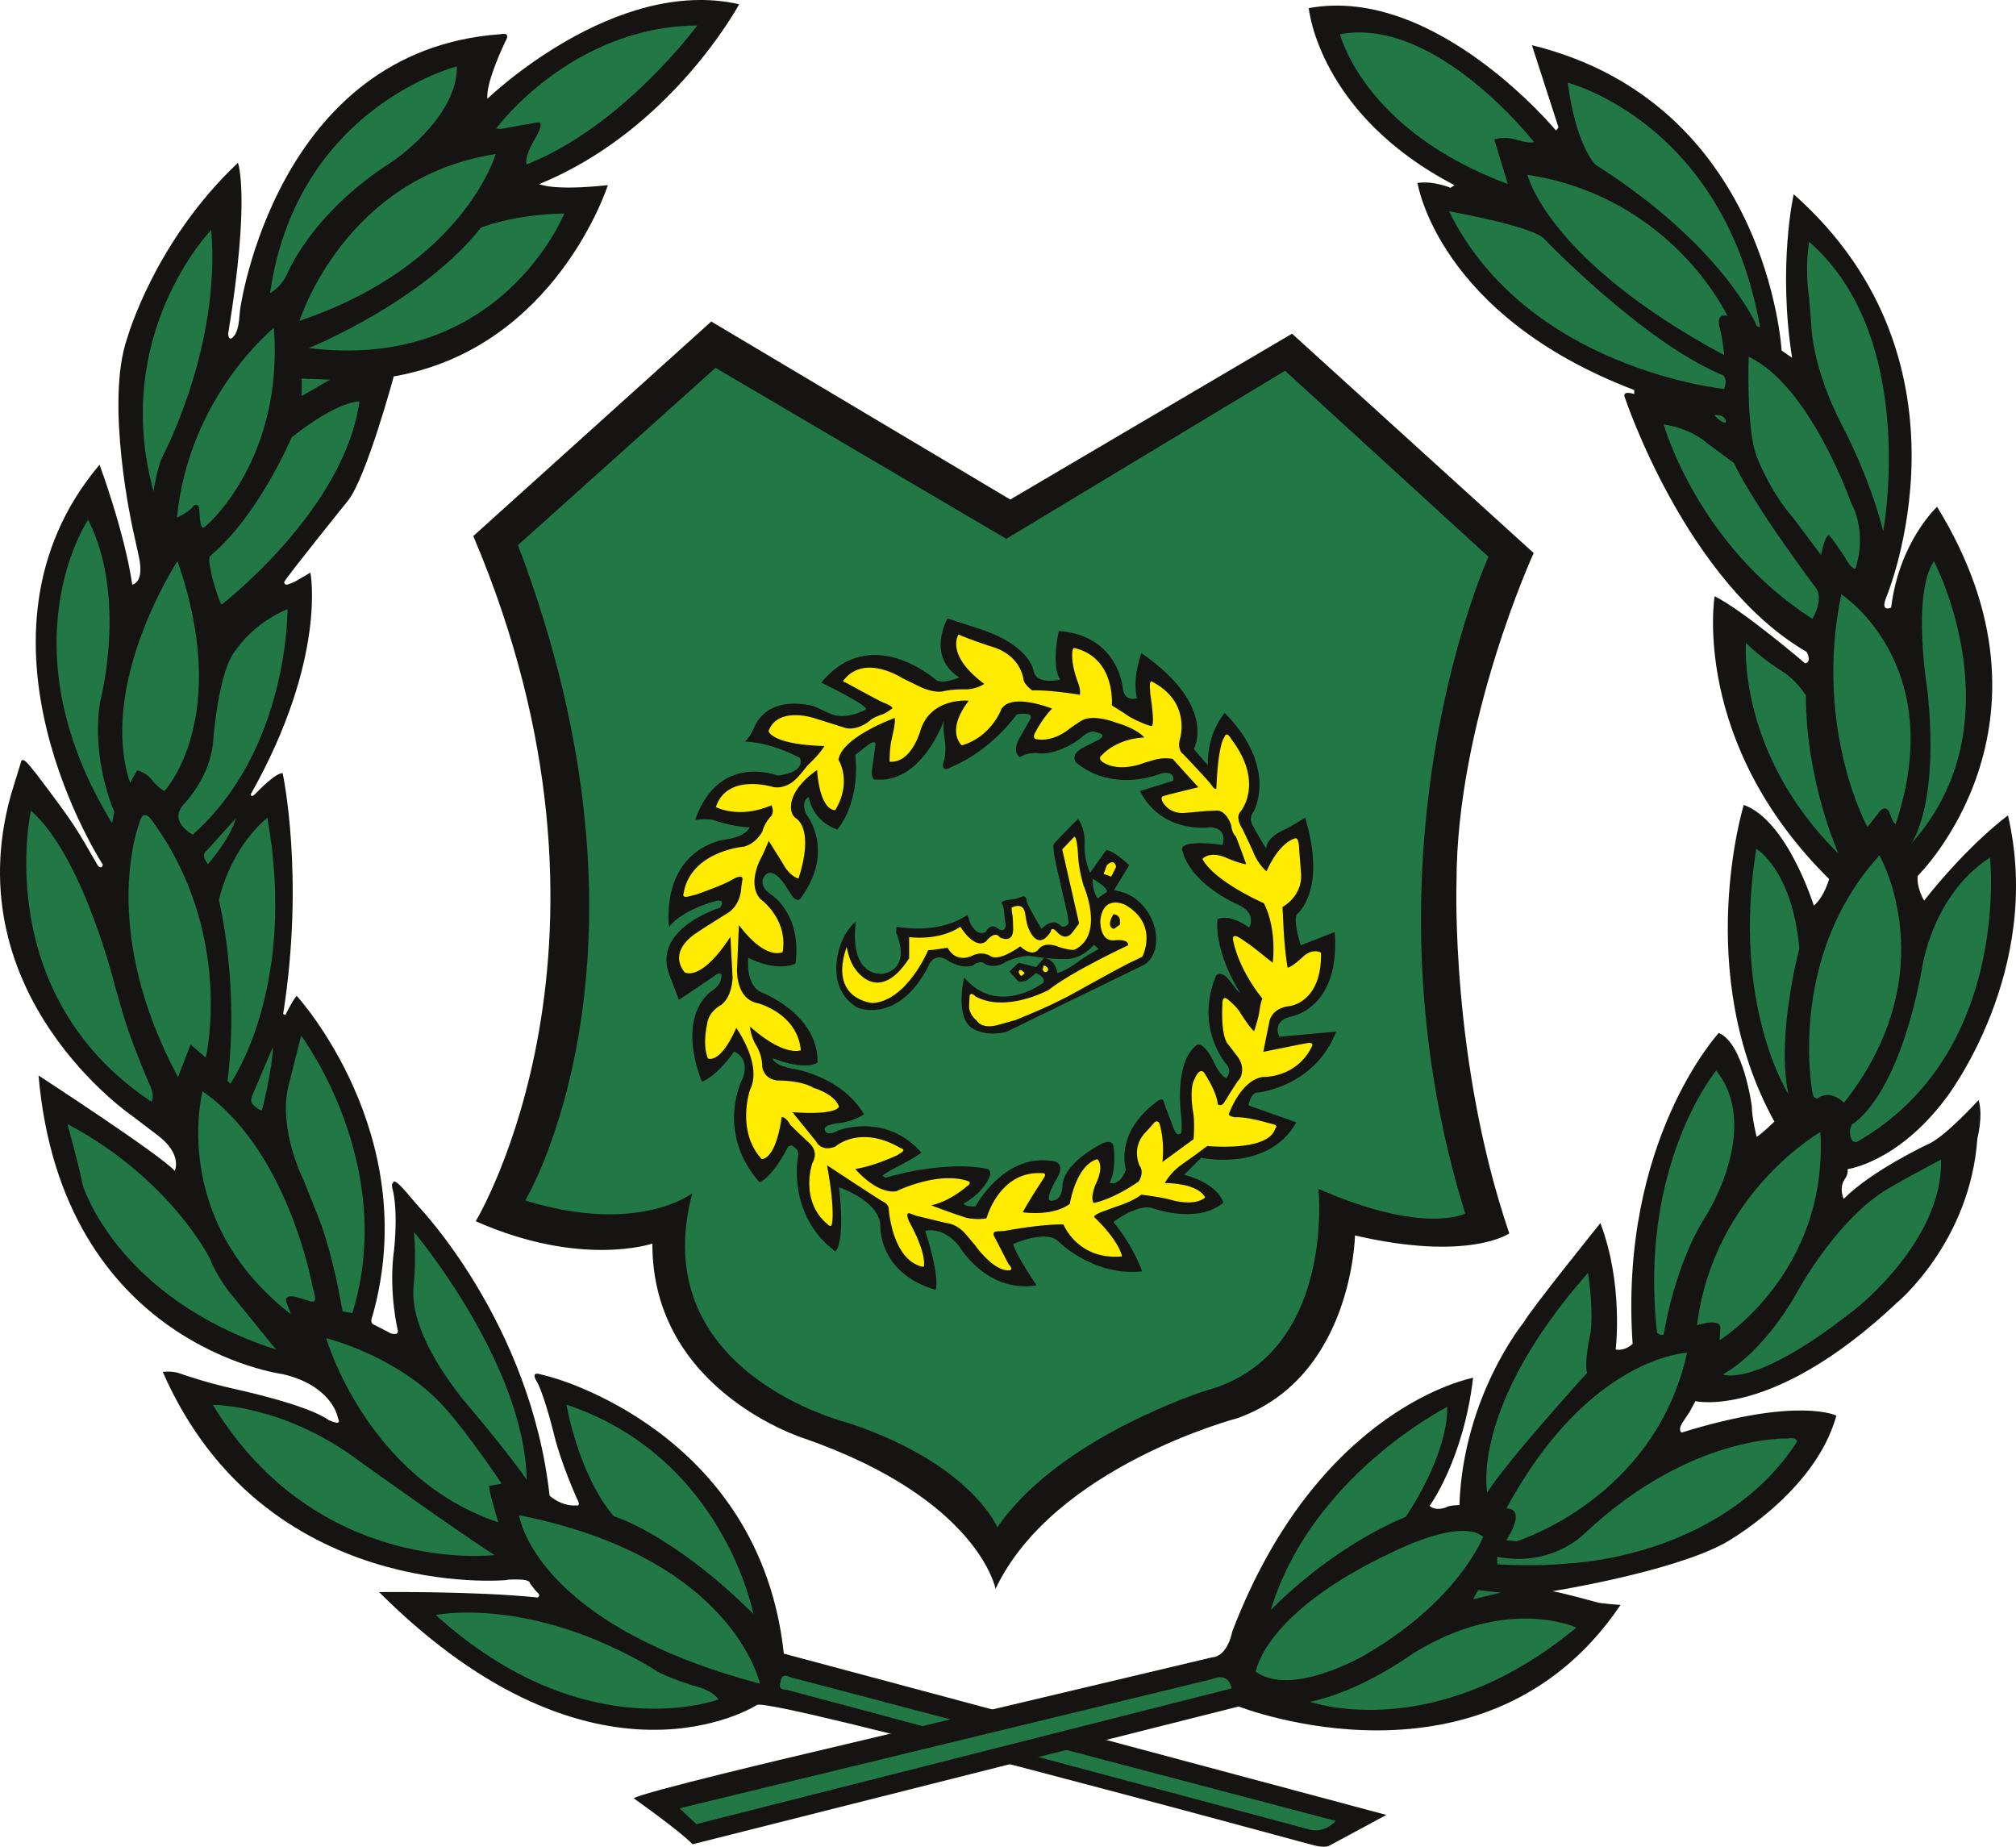 <svg xmlns="http://www.w3.org/2000/svg" width="384" height="351.697" viewBox="0 0 288 263.773"><defs><clipPath id="a"><path d="M0 0h302.5v267.495H0V0Z" transform="translate(-6.556 -3.441)"/></clipPath><clipPath id="b"><path d="M0 0h192.261v258.389H0V0Z" transform="translate(-1.445 3.642)"/></clipPath><clipPath id="c"><path d="M0 0h205.408v265.592H0V0Z" transform="translate(90.536 -2.176)"/></clipPath></defs><g clip-path="url(#a)"><path style="fill:#161413;fill-rule:nonzero;stroke:none" d="m76.711 25.426 40.25-23.685 34.522 31.33s-11.024 24.077-11.024 46.995c0 0-.87 25.528 7.542 50.186 0 0-5.801 4.061-22.046.29 0 0-.341 20.27-16.826 26.109 0 0-26.222 6.864-34.522 24.367 0 0-2.383-12.772-27.268-21.466 0 0-21.812-6.717-21.757-27.849 0 0-10.153 3.48-25.238-3.192 0 0 24.25-39.962-.344-97.865L33.995 0 76.71 25.426Z" transform="translate(67.614 45.92)"/><path style="fill:#217844;fill-rule:nonzero;stroke:none" d="M0 25.32 28.226 0l41.53 24.419L109.583.416l29.055 26.564s-19.249 42.339-3.321 93.809c0 0-5.81 3.113-20.961-3.528 0 0 2.49 23.867-16.188 28.848 0 0-20.962 6.642-29.679 19.509 0 0-3.736-9.132-21.376-14.943 0 0-29.056-7.109-22.207-32.791 0 0-7.68 6.018-23.867 1.038 0 0 21.22-35.127-1.038-93.602Z" transform="translate(73.996 52.543)"/><path style="fill:#161413;fill-rule:nonzero;stroke:none" d="M58.17 1.792c8.64.631 9.168 8.324 9.168 8.324.315 1.897 2.002 1.265 2.002 1.265-.737-2.845.632-6.428.632-6.428 10.96 7.587 7.482 13.7 7.482 13.7l2.002 2.317c-.105-4.741 2.424-7.481 2.424-7.481 7.733 7.93 4.11 14.12 4.11 14.12-.739.95-.21 1.792-.21 1.792.527 1.054 2.001 3.477 2.001 3.477.106-1.58 2.213-2.528 2.213-2.528 1.264-.527 3.372-1.897 3.372-1.897 3.161 10.538-1.206 13.825-1.206 13.825-.527 1.054.573 4.405.573 4.405l4.85-1.896c.842 11.17-6.43 12.118-6.43 12.118-2.634.737-1.475 2.846-1.475 2.846l8.114-.739c-3.162 8.114-11.486 8.747-11.486 8.747-.739.21-1.054 1.791-1.054 1.791l6.85 2.424c-4.004 7.166-13.594 5.059-13.594 5.059l-2.424 2.424c5.059 1.369 5.585 4.004 5.585 4.004-3.793 3.16-10.222.737-10.222.737-2.213-.527-5.48 2.003-5.48 2.003 2.951 3.583 4.11 7.06 4.11 7.06-7.06.738-12.014-4.321-12.014-4.321-1.79-1.686-6.427.422-6.427.422.527 1.79 3.372 5.901 3.372 5.901-7.166 1.16-11.065-5.585-11.065-5.585-2.319-2.95-4.847-2.213-4.847-2.213 2.213 7.06 1.475 8.43 1.475 8.43-8.325-2.423-7.904-9.273-7.904-9.273-.21-3.478-5.9-5.374-5.9-5.374.948 8.218-.528 9.167-.528 9.167-6.85-5.163-5.374-13.277-5.374-13.277.32-1.075-.316-1.475-.316-1.475-.885-.922-1.265.21-1.265.21-2.424 4.426-3.899 4.637-3.899 4.637-6.428-7.377-2.318-14.964-2.318-14.964.948-2.844-1.264-3.688-1.264-3.688-2.74 3.794-4.637 4.32-4.637 4.32-3.794-10.116 1.58-13.066 1.58-13.066 1.055-.739 1.16-1.581 1.16-1.581.42-1.687-1.16-.317-1.16-.317L3.9 54.481l-1.37-3.583C0 44.259 9.8 41.309 9.8 41.309c.843-1.37-.632-.949-.632-.949-5.269 1.476-6.639 3.688-6.639 3.688l-.105-.42c-.527-10.96 7.903-12.014 7.903-12.014 3.267-.422 3.689-1.791 3.689-1.791-2.319 0-5.27-1.054-5.27-1.054-1.053-.211-2.529 0-2.529 0 3.372-9.695 11.803-6.323 11.803-6.323 4.215-.527 3.161-2.53 3.161-2.53-4.637-2.423-7.904-2.318-7.904-2.318.633-.421 1.266-1.791 1.266-1.791 2.107-5.27 8.64-3.267 8.64-3.267l2.319 1.054c2.318 1.054 5.164-.633 5.164-.633-.106-.737-6.43-3.793-6.43-3.793 7.103-8.637 16.335-.422 16.335-.422.948.738 3.372-.316 3.372-.316C39.2 5.375 42.257 0 42.257 0l4.848 1.58c7.166 2.424 7.482 6.007 7.482 6.007.448 1.964 3.793 1.16 3.793 1.16-1.37-2.003-.21-6.955-.21-6.955Zm23.92 63.86s.948-.95 0-2.003c0 0-4.597-5.194-1.436-12.677 0 0 .695-.726 1.752.559 1.099 1.334 1.054 1.37 1.054 1.37l.666.65s-3.702-5.553-3.3-10.556c0 0 1.37-1.054 4.532 1.159 0 0 1.264-2.108-1.793-3.372 0 0-6.637-2.845-7.797-7.798 0 0-.421-1.475 5.796-.632 0 0 .843-2.424-1.791-2.53 0 0-6.85 1.054-10.012-5.163l4.742-1.476s.422-1.475-1.686-1.054c0 0-6.744 2.952-12.223-1.58 0 0-.843-1.16 1.053-2.108l1.896-.948s2.003-.843-.105-1.264c0 0-.766-.43-2.107.842 0 0-2.846 2.319-5.901 2.213 0 0-1.37-.316-2.846.527 0 0-1.265-.737.105-2.95l1.37-2.424s.843-1.16-1.896-.738c0 0-3.478 5.058-9.274 7.482 0 0-1.896 1.264-1.053-1.159 0 0 .316-1.16 0-2.845 0 0-.212-1.265-.106-2.53 0 0-3.224 9.218-10.01 8.326 0 0-.422-.317-.212-1.686l.211-1.37.21-1.581s.396-1.248-.947-.316l-1.898 1.475s.949 6.112-2.528 10.644c0 0-3.373-.843-4.11-4.637 0 0-1.265.632-.317 2.53 0 0 4.113 5.056-.737 11.802 0 0-.527 1.053-1.476-.422l-.948-1.475s-2.002-3.056-3.056-.738c0 0-.546 1.077 1.14 2.236 0 0 4.446 2.717 3.497 9.883 0 0-2.529 1.264-6.744-.844 0 0-.455 3.589 1.686 4.848 0 0 8.325 3.055 8.219 10.116 0 0-1.58 1.266-6.428-.632 0 0 0 .948 2.74 1.476 0 0 6.955.947 10.327 6.533 0 0-1.265.948-3.477 1.265 0 0-2.547.148-2.108 1.053 0 0 .21.949 1.897 0 0 0 6.722-2.657 11.879 3.161 0 0-.814.633-2.606 1.582l-1.791.949-1.16.737.422.316s8.115-2.529 14.543-1.264c0 0 .707.225.316 1.158 0 0-.799 2.208-3.689 3.795 0 0 .113.463 1.686.42 0 0 3.9-7.376 10.644-6.533 0 0 2.423-.105 1.054 2.424 0 0-2.262 3.656-.633 3.266 0 0 1.247.06 1.37-2.107 0 0-.315-2.845 5.585-6.007 0 0 1.498-.752 1.687.316 0 0 .526 3.056-.528 5.269 0 0 1.37.633 2.319-1.897 0 0-1.686-4.952 4.11-9.483 0 0 1.051-.942 1.264-.317.324.947.316.949.316.949l1.16 3.055s.42 1.16.948.632c0 0 .304.161.105-2.423 0 0-1.159-7.587 2.213-10.221 0 0 .929-.582 2.318 2.212 0 0 .949 2.213 1.897 2.53Z" transform="translate(93.09 88.332)"/><path style="fill:#161413;fill-rule:nonzero;stroke:none" d="m118.532 239.632 86.077 23.037-8.094 4.359s-.467.467-2.49-.078l-2.023-.545s-74.56-20.314-77.284-19.457c0 0-22.96 14.865-54.012-16.111 0 0 13.736-.155 22.647.779 0 0 .467-.234.078-.623l-.389-.389-.778-1.012s.117-.506-1.479-.545c-1.869-.046-1.867.078-1.867.078s-34.634 3.269-49.11-29.73c0 0 1.401-.233 2.724.312 0 0 3.502 1.245 7.783 2.178 0 0 10.117 2.18 13.153 4.359 0 0 1.712.856 1.478.078l-.233-.779s-1.012-4.28-7.783-5.836c0 0-31.52-4.047-34.867-42.651 0 0 17.356 11.285 19.457 13.62 0 0 1.168-2.335-2.413-5.058l-3.58-2.724s-25.371-17.2-17.433-45.841l1.505-4.903s.155-.623 1.167.622l1.012 1.246c5.805 7.663 5.685 7.778 8.768 13.075 0 0 .545.622.701-.156 0 0-21.247-32.532-.467-57.125 0 0 3.58 9.65 4.67 17.122 0 0 1.79-.156.933-4.047l-.856-3.892S21.48 60.94 24.75 51.678c0 0 3.892-13.776 15.8-24.983 0 0 1.815 4.851-1.401 24.438 0 0 .077 1.4.933.156 0 0 .467-.545.623-2.102l.155-1.556s5.06-37.047 37.202-39.303c0 0 1.557-.441.7 1.011 0 0-2.88 5.915-2.568 8.198 0 0 18.134-17.537 35.957-13.49 0 0-9.651 17.978-28.563 25.683 0 0 1.79 1.012 9.806.156 0 0-7.394 23.27-30.586 27.318 0 0-3.892 14.398-6.538 17.744 0 0-8.716 10.818-9.105 11.597 0 0-.078.623.7.311l.778-.311 2.257-1.323s2.413 12.219-8.483 31.598c0 0-.156.856.856-.234 0 0 2.568-2.724 3.658-2.724 0 0 3.191 14.632.078 34.4l.311.155s1.245-2.49 1.635-2.723c0 0 18.133 19.768 10.818 45.684 0 0-.545 1.09.311 1.324 0 0 1.712.856 2.257 1.168 0 0 1.323.466 1.012-.545 0 0-1.168-4.904-.623-10.352 0 0 .778-5.37 0-9.339 0 0-.39-1.168 0-1.245 0 0-.078-.934 1.79 1.245l1.868 2.179s15.955 16.577 18.679 41.249c0 0 1.634 1.557 3.813 1.4 0 0 .779.235.078-1.011 0 0-2.18-4.826-3.19-8.872 0 0-1.246-5.215-2.413-7.627 0 0-1.168-1.635.311-1.245l1.479.388s29.963 7.705 33.388 39.537Z" transform="translate(-6.556 -3.441)"/><path style="fill:#ffec00;fill-rule:nonzero;stroke:none" d="M58.734 7.005c-.883-2.283-.882-3.788-.882-3.788-.051-1.297.26-1.297.26-1.297 6.018 1.4 5.396 8.198 5.396 8.198a73.822 73.822 0 0 0 1.816 1.141c.934.779 3.112 1.609 3.112 1.609l.675.207c.674.208-.104-4.566-.104-4.566l-.052-.934c-.05-.933.208-.882.208-.882 5.862 2.958 4.047 8.354 4.047 8.354-.312 1.504.415 1.972.415 1.972.467.415 3.788 4.046 3.788 4.046l.467.623c.467.623.57.26.57.26.26-6.486 1.142-7.264 1.142-7.264.311-1.038.986.26.986.26 4.825 6.33 1.297 10.376 1.297 10.376-.778.882.26 2.387.26 2.387.676 1.36 1.548 3.282 1.548 3.282.717 1.87 1.927 2.84 1.927 2.84 1.973-4.41 4.152-4.721 4.152-4.721.52-.052.518 1.66.518 1.66l.26 3.32c.26 3.321-2.647 4.826-2.647 4.826l.157 3.165c.208 3.633.57 5.5.57 5.5.57 0 2.387-1.713 2.387-1.713 1.35-1.089 2.386-.415 2.386-.415.156 7.16-4.513 7.627-4.513 7.627-2.595.312-2.854 2.18-2.854 2.18l-.882 4.358c.466-.104 5.136-1.037 5.136-1.037l1.09-.208c1.09-.208.727.467.727.467-2.232 4.565-7.005 4.358-7.005 4.358-3.216.467-4.877 5.345-4.877 5.345.207.363.933.414.933.414 1.609-.103 4.567.778 4.567.778l.83.208c.83.208.31.623.31.623-.985 3.373-9.702 2.49-9.702 2.49l-1.816 1.35-1.764 1.245c-1.763 1.245-2.49 2.698-2.49 2.698 5.137.104 5.76 2.075 5.76 2.075-1.66 1.35-4.93.311-4.93.311-1.245-.363-4.203-.726-4.203-.726-1.193.985-3.58 1.712-3.58 1.712l-1.712.623c-1.712.623-1.401.882-1.401.882 3.736 3.632 3.943 5.603 3.943 5.603-6.33.572-8.353-4.565-8.353-4.565-3.372-.052-8.458.934-8.458.934l-.985.051c-.986.052-.364.883-.364.883l1.92 3.735.312.415c.31.415-.052.52-.052.52-2.283.31-4.93-3.478-4.93-3.478l-1.348-1.607c-1.35-1.609-2.854-1.661-2.854-1.661l-4.306-1.037-.83-.312c-.831-.31-.156 1.142-.156 1.142 2.698 4.93 2.075 6.485 2.075 6.485-4.514-.83-4.98-8.249-4.98-8.249 0-.778-.935-1.143-.935-1.143-1.764-1.088-7.886-5.135-7.886-5.135 1.14 6.277.726 8.197.726 8.197-.052.623-.363.467-.363.467-4.463-3.424-2.439-9.028-2.439-9.028.986-1.713-.519-2.853-.519-2.853-1.764-1.66-2.646-2.543-2.646-2.543-.778-1.35-1.245-1.09-1.245-1.09-.882 6.227-2.854 5.968-2.854 5.968-3.684-4.047-1.66-9.91-1.66-9.91 1.816-3.58-1.972-8.822-1.972-8.822-2.335 5.293-4.047 4.359-4.047 4.359-.83-2.075-.104-4.929-.104-4.929.208-1.815 1.972-2.698 1.972-2.698 1.609-1.142 1.66-3.892 1.66-3.892l-.31-5.862c-4.256 6.537-6.538 5.084-6.538 5.084C0 45.088 4.15 42.649 4.15 42.649c.622-.466 4.462-2.853 4.462-2.853 1.972-1.193 1.972-3.735 1.972-3.735l.155-1.038c.156-1.039-1.66.103-1.66.103-1.245.727-4.98 2.024-4.98 2.024l-1.039.26c-1.038.259-.726-.416-.726-.416.994-6.055 8.613-6.693 8.613-6.693 1.816-.467 2.646-2.179 2.646-2.179a5.254 5.254 0 0 1 1.297-2.231c.415-.727 0-1.505 0-1.505-4.67 2.024-7.938.26-7.938.26 1.608-4.93 8.197-2.854 8.197-2.854 1.868.311 3.165-1.09 3.165-1.09.467-.363 1.661-1.92 1.661-1.92l.934-.933c.934-.934 1.556-1.92 1.556-1.92-7.575-.208-7.99-2.127-7.99-2.127 1.297-3.58 6.485-1.868 6.485-1.868 1.66.519 4.619 1.453 4.619 1.453 1.712.31 3.32-1.038 3.32-1.038.415-.467 1.66-.882 1.66-.882.52-.104 1.401-.779 1.401-.779.779-.311-1.141-.985-1.141-.985-1.194-.571-5.24-2.802-5.24-2.802-.623-.208-.416-.312-.416-.312 2.958-3.943 8.406-.362 8.406-.362l2.334 1.14c2.335 1.142 3.58.727 3.58.727 1.298-.31 3.27-.26 3.27-.26 1.504-.051 2.542-.777 2.542-.777C39.64 2.853 41.612 0 41.612 0c1.609.727 4.67 1.712 4.67 1.712 4.359 1.246 4.617 4.774 4.617 4.774.207.778 1.245 1.504 1.245 1.504 2.543-.104 6.797.623 6.797.623.157-.623-.207-1.608-.207-1.608Zm-3.753 3.58s-5.784-2.327-7.246.066c0 0-1.397 3.923-5.651 5.186 0 0-2.394-1.994.997-6.382 0 0-5.253-.533-6.848 4.055 0 0-1.263 4.92-4.455 4.654 0 0-.066-1.596.266-3.125l.333-1.53s.2-.996.133-1.594c0 0-7.58 2.725-8.045 5.983 0 0 1.994 3.125-.465 7.18 0 0-2.128.333-2.593-5.717 0 0-3.657 2.326-3.723 5.185 0 0-.133 1.13.731 1.729 0 0 2.66 1.396.332 8.577 0 0-1.196-.2-2.26-2.194l-1.994-3.192s-.599 1.53-1.13 2.527c0 0-1.995 3.59-.067 5.784 0 0 3.989 2.792 3.19 7.578 0 0-2.326 1.33-6.249-3.855l-.265 6.25s-.266 4.321 2.991 4.919c0 0 5.651 1.463 6.117 6.716 0 0-2.327.997-7.247-3.39 0 0 0 1.062.731 2.458 0 0 .998 1.398.998 3.192 0 0 .066 1.795 2.194 2.061 0 0 3.324-.066 5.185 1.064 0 0 2.992.865 3.59 2.66 0 0-.133 1.262-6.648.797l3.39 4.189s.666 1.528 2.727.73c0 0 3.523-3.19 9.308.2 0 0 .797.2.199.6l-.598.398s-3.325 1.596-6.05 1.994c0 0 2.992 3.59 5.85 3.191 0 0 5.917-2.925 10.239-1.463 0 0 .73.2-.2.798 0 0-2.393 2.128-5.053 2.66 0 0 2.261.865 3.657 1.33l1.396.464s1.53.334 2.86.068c0 0 1.794-6.716 7.778-6.45 0 0 .931-.133.465.6l-.465.73s-1.994 3.058-2.593 4.255c0 0 4.188.665 6.715-1.197 0 0 .864-5.517 3.923-6.382 0 0 1.063.73-.133 3.39 0 0-.932 1.929-.4 2.86 0 0 2.46-.334 6.45-3.06 0 0 .864-1.26.133-2.259 0 0-1.33-2.66.997-4.92l1.13-1.264s.598-.53.797.466c0 0 .666 2.261.333 5.186l4.454-3.258s.2-2.394-.066-3.856c0 0-.598-3.324.2-4.72 0 0 .798-2.062 1.53-.665 0 0 1.66 2.526 1.794 4.255 0 0 .465.398.865-.2l.398-.598s1.264-2.127 1.929-2.925c0 0 .864-1.463-.4-3.125l-1.263-1.662s-1.131-.798-.865-5.85c0 0-.066-1.397.865-.533 0 0 1.029.836 1.529 1.596 0 0 1.597 2.526 2.128 2.858 0 0 .531-1.53.73-2.659 0 0 .2-1.596.466-1.994 0 0-3.277-3.848-4.188-8.31 0 0-.331-1.263 1.197-.2l1.528 1.064 2.926 2.326s.665-4.72-1.264-8.51c0 0-7.047-3.058-8.775-6.315 0 0 .93-1.197 3.324-.2 0 0 2.327.996 2.925.93 0 0-.93-2.592-1.463-3.922 0 0-.598-.532-.664-1.595 0 0-.665-2.194-2.128-2.128l-1.463.066-2.99.266s-1.974.311-3.126-1.396c0 0-.563-.83 0-.997.665-.197.665-.2.665-.2l4.331-1.068-3.666-4.05s-1.197-.266-2.593.132l-1.396.399s-3.49 1.52-5.984-.066c0 0-.863-.515-.066-1.064 0 0 1.928-2.26 5.983-2.46 0 0-.864-1.197-4.055-2.127 0 0-3.264-1.295-4.92-.267-1.242.772-1.88 1.278-1.88 1.278s-2.043 1.715-4.37 1.382c0 0-.996.066-.265-1.13 0 0 .995-1.929 2.326-3.258Z" transform="translate(95.32 90.627)"/><path style="fill:#161413;fill-rule:nonzero;stroke:none" d="M.02.304C.026.114.033 0 .033 0S0 .232.021.304Z" transform="translate(150.468 120.306)"/><path style="fill:#161413;fill-rule:nonzero;stroke:none" d="M47.552 15.954s-.836-4.993-5.914-5.759l2.179-3.58s-2.102-2.023-3.269-2.179l-2.335 3.269s-.856-1.946-.778-3.97c0 0 .233-2.1-.934-3.735 0 0-3.269 3.268-3.424 3.58-.054.107-.078.11-.09.07a8.726 8.726 0 0 0 .168 1.798l.233 1.167 1.557 6.849.233 1.401s-.466.856-1.168.389c0 0-.933-1.323-2.723.467 0 0-1.402-2.335-2.102-3.814 0 0 .078-1.09-.778-.778l-.856.311s-2.18.156-1.946.623l.234.467s.233 1.946.233 2.102c0 0 .467 1.634-.856 1.167 0 0-1.09-1.167-1.868.311 0 0-1.167.934-2.257-1.245l-.389-1.168S17.278 16.5 10.584 15.41l-.078.856s2.335 4.825-1.712 5.837c0 0-4.98.934-4.046-7.394 0 0-1.142.752-2.024 2.88 0 0-2.724 6.226 2.179 9.34 0 0 5.837 2.567 10.196-5.838 0 0 .622-2.024 2.567-1.012 0 0 2.024 1.48 3.814.857 0 0 1.012-.857 1.712-.234 0 0 1.292.856 3.059-.311 0 0 2.234-1.012 3.634-.779 0 0 .685.11 1.566.216.07.009.147.016.22.024l-1.163 1.317-2.49-.622-1.323 1.245 1.323 1.478s1.012 0 1.323-.311l1.167-.934s1.479.622 1.012 1.4c0 0-6.46 4.904-11.285-.778 0 0-1.323 5.449 1.012 7.16 0 0 1.758 1.402 5.004.624l19.511-9.495s2.44-1.033 1.79-4.982Zm-11.44 4.748s-1.557 1.09-2.569 1.323c0 0-.079-1.76-1.827-2.169.874.099 1.88.182 2.606.146 0 0 2.413.389 4.436-2.023l.7.622s-1.711.856-3.346 2.101Zm3.191-9.34s-.778-1.011-.7-2.801c0 0 2.1 1.168 2.023 1.868l-1.323.934Z" transform="translate(117.502 116.959)"/><path style="fill:#ffec00;fill-rule:nonzero;stroke:none" d="m33.414 2.024 1.713-1.79s.389-.234.545 2.49c0 0 0 1.79.778 4.436 0 0 3.112 7.005-1.246 9.184 0 0-.506.195-2.296-.39 0 0-1.984-.972-2.996.467 0 0-.778 1.013-2.49-.543 0 0-3.113 2.334-4.358 1.322 0 0-.974-.622-2.335-.077 0 0-2.335 1.4-3.697-1.051 0 0-2.14.35-2.763.35 0 0-3.036 7.238-7.938 7.55 0 0-6.331-.441-3.71-8.017 0 0 .26 1.635.986 2.801 0 0 3.346 5.876 7.938-1.167v-3.035s4.203.622 7.316-1.478c0 0 2.023 3.345 3.658 2.1 0 0 1.245-1.673 1.984-.583 0 0 1.946 1.051 1.907-1.284-.035-2.107-.156-2.101-.156-2.101l-.077-.857s1.68-.955 1.945.856c.233 1.596.39 1.869.39 1.869s1.245 3.813 3.268.7c0 0 0-.857.856 0 0 0 1.168 1.556 2.258.078l.933-1.246-2.413-10.584Zm11.441 15.332-2.101 1.012c-1.401.7-8.405 4.591-8.405 4.591l-1.868.934c-1.869.935-5.682 2.491-5.682 2.491l-2.49.7c-2.49.7-3.114-.623-3.114-.623-1.089-.855-1.089-1.945-1.089-1.945l.078-1.556c.155-.7.856.078.856.078 4.381 2.374 10.429-.935 10.429-.935 3.346-2.646 11.363-6.382 11.363-6.382.077-1.011-2.023-.7-2.023-.7-2.102.155-1.947-2.88-1.947-2.88.442-3.813 3.58-2.179 3.58-2.179 4.826 2.802 2.413 7.394 2.413 7.394Zm-3.19-5.215s0-.778-.934-.855c0 0-1.169 1.79.078 2.1l.855-.622v-.623Zm-10.274 7.16c.078-.545-.622-.7-.622-.7l-.157.623c.39.7.779.077.779.077Zm-4.202.234s.233.778.544.466l.311-.31s-.7-.857-.855-.156Zm13.23-13.62.7-1.4c-.31-1.324-1.322-.234-1.322-.234l-.468 1.245 1.09.39Z" transform="translate(118.332 119.293)"/><path style="fill:#217844;fill-rule:nonzero;stroke:none" d="M1.167 6.538S4.438 2.802 5.138 0L1.012 4.592S0 5.137 1.167 6.538Z" transform="translate(28.544 116.881)"/><g clip-path="url(#b)"><path style="fill:#217844;fill-rule:nonzero;stroke:none" d="M0 14.71S10.663.154 28.719 0c0 0-10.507 14.346-24.36 19.846 0 0-.467-.856 1.167-3.658 0 0 1.634-2.568.311-2.335l-5.214.934L0 14.71Z" transform="translate(70.883 3.642)"/><path style="fill:#217844;fill-rule:nonzero;stroke:none" d="M0 19.223s16.188-6.537 24.593-17.2c0 0 4.437-1.867 11.908-2.023 0 0-9.028 22.648-36.501 19.223Z" transform="translate(44.11 30.492)"/><path style="fill:#217844;fill-rule:nonzero;stroke:none" d="M0 23.815S6.408 3.295 28.018 0c0 0-4.514 15.877-28.018 23.815Z" transform="translate(42.787 22.009)"/><path style="fill:#217844;fill-rule:nonzero;stroke:none" d="M26.695 0S3.813 5.76 0 32.376c0 0 1.4-.7 2.335-2.49 0 0 3.346-8.795 15.098-16.266 0 0 9.34-6.226 9.262-13.62Z" transform="translate(38.584 9.479)"/><path style="fill:#217844;fill-rule:nonzero;stroke:none" d="M14.399 0S0 14.865 6.149 37.357c0 0 .544-3.58 1.323-5.059 0 0 8.327-15.565 6.926-32.298Z" transform="translate(15.78 32.827)"/><path style="fill:#217844;fill-rule:nonzero;stroke:none" d="M13.854 0S1.712 9.729 0 27.084c0 0 1.712-.7 2.413-1.712 0 0 .7-.467.778.544l.078 1.012s.078 2.024.622 1.557l.545-.467S15.254 18.601 13.854 0Z" transform="translate(25.276 46.836)"/><path style="fill:#217844;fill-rule:nonzero;stroke:none" d="M0 0v2.49L4.047.157 0 0Z" transform="translate(43.098 54.074)"/><path style="fill:#217844;fill-rule:nonzero;stroke:none" d="M1.946 29.289S19.483 15.825 21.662.259c0 0-2.828-.259-9.677 5.111 0 0-4.67 11.077-11.518 16.836 0 0-.467.079-.156 1.635l.312 1.556s.856 3.114 1.323 3.892Z" transform="translate(29.686 57.084)"/><path style="fill:#217844;fill-rule:nonzero;stroke:none" d="M12.141 0S0 17.9 15.565 43.35l.312-1.634s-3.347-7.394-2.024-15.722c0 0 3.97-14.787-1.712-25.994Z" transform="translate(.449 74.231)"/><path style="fill:#217844;fill-rule:nonzero;stroke:none" d="M11.44 0S0 17.433 4.67 31.676l1.011-1.79s1.323.233 2.257 1.556c0 0 .779.934 1.635 1.401 0 0 9.728-10.35 1.867-32.843Z" transform="translate(13.913 80.147)"/><path style="fill:#217844;fill-rule:nonzero;stroke:none" d="M16.966 0S17.2 20.002 3.424 32.22c0 0-3.424-1.79-1.4-4.202 0 0 3.735-3.736 4.28-8.717 0 0 .7-10.584 3.347-13.542 0 0 2.334-3.658 7.315-5.759Z" transform="translate(24.108 86.995)"/><path style="fill:#217844;fill-rule:nonzero;stroke:none" d="M1.868 9.028S3.424 2.958 3.424 0L.544 6.771S0 7.784.7 8.329l.7.545.468.155Z" transform="translate(35.55 149.568)"/><path style="fill:#217844;fill-rule:nonzero;stroke:none" d="m1.245 37.59.39.39S11.284 24.438 6.926 0c0 0-4.981 3.736-6.927 11.752 0 0 2.958 11.674 1.245 25.838Z" transform="translate(31.268 116.803)"/><path style="fill:#217844;fill-rule:nonzero;stroke:none" d="m13.464 33.544 2.18 1.868S19.846 17.59 7.783 1.323c0 0-1.012-1.323-1.479.155 0 0-6.304 14.944 5.37 36.736l1.79-4.67Z" transform="translate(13.757 115.636)"/><path style="fill:#217844;fill-rule:nonzero;stroke:none" d="M5.863 0S0 26.202 23.063 41.56c0 0 .623-.7-.312-2.568 0 0-2.568-5.915-3.735-9.962l-1.168-4.047S13.334 6.538 5.863 0Z" transform="translate(-1.445 115.792)"/><path style="fill:#217844;fill-rule:nonzero;stroke:none" d="M3.217 0s13.853 18.367 7.316 39.614l-1.401-.233s-1.306-8.01-3.373-13.257c-2.023-5.137-2.23-5.578-2.23-5.578S0 13.619 1.348 7.394L3.217 0Z" transform="translate(39.804 147.935)"/><path style="fill:#217844;fill-rule:nonzero;stroke:none" d="M4.825 0S0 18.29 17.434 31.831l-.468-1.323s-1.011-1.712 1.401-1.089l1.79.545s1.012.467.7-.778l-.31-1.247S17.121 8.482 4.824 0Z" transform="translate(24.108 155.873)"/><path style="fill:#217844;fill-rule:nonzero;stroke:none" d="M0 0s1.712 6.148 2.18 8.717c0 0 4.824 16.11 27.628 23.504l-6.77-8.327s-1.869-2.49-2.647-4.592c0 0-5.603-11.44-20.391-19.302Z" transform="translate(9.632 160.542)"/><path style="fill:#217844;fill-rule:nonzero;stroke:none" d="M.545 0s15.8 18.757 16.11 35.412c0 0-1.867-2.88-8.016-10.195 0 0-8.639-9.573-8.172-17.122 0 0 .467-4.177.078-8.095Z" transform="translate(58.586 175.952)"/><path style="fill:#217844;fill-rule:nonzero;stroke:none" d="M0 0s5.76 20.002 24.594 26.306c0 0-1.401-4.514-1.324-5.215l1.79-.31s-6.459-9.73-10.039-12.765c0 0-5.293-5.292-15.021-8.016Z" transform="translate(46.6 191.129)"/><path style="fill:#217844;fill-rule:nonzero;stroke:none" d="M40.237 21.559S14.943 24.709 0 .117c0 0 10.195-.117 21.169 8.21 0 0 15.02 10.74 19.068 13.232Z" transform="translate(30.413 200.546)"/><path style="fill:#217844;fill-rule:nonzero;stroke:none" d="M34.4 24.049S30.664 6.07 0 0c0 0 2.023 15.487 34.4 24.049Z" transform="translate(74.152 216.423)"/><path style="fill:#217844;fill-rule:nonzero;stroke:none" d="M26.695 29.886S22.492 7.549 0 0c0 0 1.712 10.04 6.771 15.954 0 0 8.172 2.335 19.924 13.932Z" transform="translate(80.923 200.624)"/><path style="fill:#217844;fill-rule:nonzero;stroke:none" d="M40.393 14.865S21.325 22.104 0 2.802c0 0 13.386-2.802 30.976 7.627 0 0 .933.934 5.914 2.491 0 0 2.569.545 3.503 1.945Z" transform="translate(62.244 227.863)"/><path style="fill:#217844;fill-rule:nonzero;stroke:none" d="m1.79.701 77.984 20.546s-1.635 1.946-3.97 1.168L1.245 2.491S0 2.646.467 1.401c0 0 .078-1.401 1.323-.7Z" transform="translate(111.042 238.837)"/></g><g clip-path="url(#c)"><path style="fill:#161413;fill-rule:nonzero;stroke:none" d="m165.477 53.28-1.495-1.036s-1.958-35.328-35.674-43.614l3.798 11.738-.346.46S114.499 0 96.432 3.338c0 0 1.366 15.158 20.814 25.285l-.561.377s-2.417-1.037-4.718-.69c0 0 2.877 18.871 30.955 29.573v.576s-1.957-.69-1.265.69c0 0 8.744 26.21 25.892 36.133 0 0 .831 1.415-.205 1.645 0 0-8.854-7.575-12.937-9.592 0 0-3.43 20.836 16.363 40.398 0 0-.689 2.532-2.185 3.798 0 0-3.798-12.198-10.012-14.384 0 0-7.365 23.936 4.373 45.225 0 0-1.611 1.611-2.532 2.186 0 0-.691-2.764-.691-4.374 0 0-1.15-8.974-4.718-10.472 0 0-14.268 15.419-12.312 44.419 0 0-1.036 1.036-2.417.806 0 0 1.15-9.32-2.187-18.066 0 0-10.011 12.427-10.931 14.154 0 0-8.667 10.531-9.206 26.122 0 0-1.381-.001-1.956.345 0 0-1.381.576-2.302-.23 0 0 4.833-6.559 6.214-18.297 0 0-22.095 4.028-34.407 36.248 0 0-.631 3.544-2.877 3.682l-58.228 13.81S.92 258.227 0 259.033c0 0 6.674 4.717 8.4 6.559l78.02-19.678s35.34 13.934 54.546-14.5c0 0-2.991-.23-3.221-.345 0 0-5.869-1.612-6.56-1.612 0 0 16.687-2.646 24.511-6.789 0 0 13.012-7.094 16.11-18.296 0 0-5.409-2.761-22.095 2.417 0 0-.689-.23.231-1.611l.921-1.381.805-1.496s11.047 2.647 28.769-14.039c0 0 10.472-8.631 11.507-23.475 0 0 .863-3.306.173-5.493 0 0-4.776 5.263-7.193 6.298 0 0-7.94 3.682-12.083 7.824 0 0-.69-1.495.116-2.761 0 0 .46-.575.46-1.151v-.344s7.135-.921 14.04-10.127c0 0 14.039-18.068 8.86-40.391 0 0-5.446 3.918-11.984 12.167 0 0-1.134-1.925-.904-3.537 0 0 21.979-21.519 2.762-52.704 0 0-5.408 4.949-6.56 14.385 0 0-1.611.805-.69-1.496 0 0 14.039-33.372-13.233-57.538 0 0-2.301 10.127-.231 23.36Z" transform="translate(90.536 -2.176)"/><path style="fill:#217844;fill-rule:nonzero;stroke:none" d="M27.707 17.979S13.698 0 0 2.569c0 0 3.268 13.697 23.972 21.402l-1.947-6.382s1.168-.467 3.036 0c0 0 1.712.623 2.646.39Z" transform="translate(191.438 2.318)"/><path style="fill:#217844;fill-rule:nonzero;stroke:none" d="M0 0s22.337 5.681 27.474 34.945l-.45-.168S22.318 23.38 3.95 11.707c0 0-2.783-2.68-3.951-11.707Z" transform="translate(223.97 11.813)"/><path style="fill:#217844;fill-rule:nonzero;stroke:none" d="M28.096 25.761s-.078-1.556-.623-3.891c0 0-.7-2.18 1.09-1.713 0 0-7.86-16.966-28.563-20.157 0 0 2.774 12.13 28.096 25.761Z" transform="translate(218.211 24.966)"/><path style="fill:#217844;fill-rule:nonzero;stroke:none" d="M0 0s11.441 2.023 13.465 3.813c0 0 13.93 14.555 25.294 19.457 0 0 1.245.079.545 2.102C39.304 25.372 11.13 22.57 0 0Z" transform="translate(207.003 30.18)"/><path style="fill:#217844;fill-rule:nonzero;stroke:none" d="M1.635 1.167S1.868 0 0 .079c0 0 .972 1.175 1.635 1.09Z" transform="translate(244.906 59.21)"/><path style="fill:#217844;fill-rule:nonzero;stroke:none" d="M15.643 30.275s1.79-4.903-.623-9.417C15.02 20.858 9.184 4.125.39 0c0 0-.389 10.74 1.245 14.476 0 0 1.79 4.747 5.136 8.561l3.97 5.292s.389-2.49 1.09-2.88c0 0 .31.156 2.256 3.113 0 0 .934 1.79 1.557 1.713Z" transform="translate(249.42 50.96)"/><path style="fill:#217844;fill-rule:nonzero;stroke:none" d="M11.251 41.327S16.388 13.697.666 0c0 0-.666 3.59 0 8.016 0 0 .156 1.79.312 3.814 0 0 0 5.993 4.513 14.632 0 0 3.737 6.926 5.76 14.865Z" transform="translate(257.782 34.539)"/><path style="fill:#217844;fill-rule:nonzero;stroke:none" d="M21.247 27.785s1.635-2.724.545-4.359c0 0-8.872-11.752-11.752-17.9 0 0-2.412-1.79-3.892-2.88C6.148 2.647 4.177.689 0 0c0 0 4.826 17.278 21.247 27.785Z" transform="translate(237.668 60.611)"/><path style="fill:#217844;fill-rule:nonzero;stroke:none" d="M3.978 0s15.41 9.884 7.784 32.766c0 0-.24.316-.94-1.707 0 0-.539-1.095-1.395-.005l-.857 1.09-.855 1.088S0 19.203 3.979 0Z" transform="translate(259.061 84.894)"/><path style="fill:#217844;fill-rule:nonzero;stroke:none" d="M3.27 0S15.488 23.192 0 40.392c0 0 4.125-5.292 2.335-22.025 0 0-2.257-13.542.935-18.367Z" transform="translate(273.001 80.147)"/><path style="fill:#217844;fill-rule:nonzero;stroke:none" d="M14.51 30.12S9.84 19.846 9.84 7.472c0 0-1.634-2.491-3.657-3.58 0 0-3.035-1.946-4.903-3.892 0 0-1.28 15.818 13.23 30.12Z" transform="translate(248.14 91.82)"/><path style="fill:#217844;fill-rule:nonzero;stroke:none" d="M13.411 0s9.65 16.655-5.058 35.334c0 0-1.763-1.893-3.63-.726 0 0-.526.442-.837-.491 0 0-3.886-19.333 9.525-34.117Z" transform="translate(255.077 122.173)"/><path style="fill:#217844;fill-rule:nonzero;stroke:none" d="M20.06 0s3.061 28.001-18.978 40.594c0 0-1.082.443-1.023-1.68l.234-.778s6.483-3.241 10.039-22.18c0 0 1.323-10.508 9.729-15.956Z" transform="translate(264.226 122.484)"/><path style="fill:#217844;fill-rule:nonzero;stroke:none" d="M8.187 35.023S0 22.358 3.595 0c0 0 5.136 2.958 6.148 14.242 0 0-3.347 12.53-1.556 20.78Z" transform="translate(247.304 121.239)"/><path style="fill:#217844;fill-rule:nonzero;stroke:none" d="M0 19.626 76.006 1.189S78.385 0 78.86 2.5L2.38 21.885 0 19.626Z" transform="translate(97.086 238.656)"/><path style="fill:#217844;fill-rule:nonzero;stroke:none" d="M0 29.023S7.97 20.459 19.27 15.7c0 0 5.946-8.445 5.946-15.701C25.216 0 5.829 9.754 0 29.023Z" transform="translate(181.538 200.951)"/><path style="fill:#217844;fill-rule:nonzero;stroke:none" d="M0 15.226S17.652 21.582 38.063 4.64c0 0-9.873-4.64-23.314 3.687 0 0-7.493 5.47-14.749 6.899Z" transform="translate(187.127 227.832)"/><path style="fill:#217844;fill-rule:nonzero;stroke:none" d="M0 1.309 3.926.357.714 0 0 1.309Z" transform="translate(210.441 227.119)"/><path style="fill:#217844;fill-rule:nonzero;stroke:none" d="M0 17.484v1.072s5.59.356 9.992-.12c0 0 21.886-.594 32.828-17.366 0 0 .12-.715-1.427-.476 0 0-13.798-.594-28.785 13.441 0 0-4.638 4.995-12.608 3.45Z" transform="translate(213.89 204.877)"/><path style="fill:#217844;fill-rule:nonzero;stroke:none" d="M0 22.004s1.125-8.552 19.864-17.246c0 0 9.398-4.758 12.609-2.023 0 0-3.507 9.23-17.128 17.01 0 0-10.233 5.938-15.345 2.259Z" transform="translate(179.396 216.772)"/><path style="fill:#217844;fill-rule:nonzero;stroke:none" d="M16.821 14.274S5.046 27.239 2.548 31.401C2.548 31.402 0 19.23 16.939 0c0 0 .834 5.115.358 8.565 0 0-.951 4.282-.476 5.709Z" transform="translate(209.916 181.801)"/><path style="fill:#217844;fill-rule:nonzero;stroke:none" d="M25.811 0S11.775.475 0 22.242c0 0 3.028-.306 0 4.52l1.407.174S21.173 20.934 25.811 0Z" transform="translate(215.199 193.22)"/><path style="fill:#217844;fill-rule:nonzero;stroke:none" d="M11.151 0S0 13.478 2.706 37.468c0 0 .476.475.951.237 0 0 1.428-9.753 6.067-17.009 0 0 7.97-12.489 1.427-20.696Z" transform="translate(234.022 152.897)"/><path style="fill:#217844;fill-rule:nonzero;stroke:none" d="M17.605 0S2.309 8.709 0 27.595c0 0 3.45-1.19 3.331.475-.12 1.666 0 .239 0 .239l-.12 1.427S18.796 20.102 17.606 0Z" transform="translate(242.437 161.699)"/><path style="fill:#217844;fill-rule:nonzero;stroke:none" d="M31.163 0s-7.018 3.687-8.683 4.877c0 0-6.066 3.688-12.132 14.512 0 0-4.283 7.85-10.348 11.3 0 0 4.519 2.14 19.15-9.516 0 0 12.37-9.754 12.013-21.173Z" transform="translate(246.125 165.624)"/></g></g></svg>